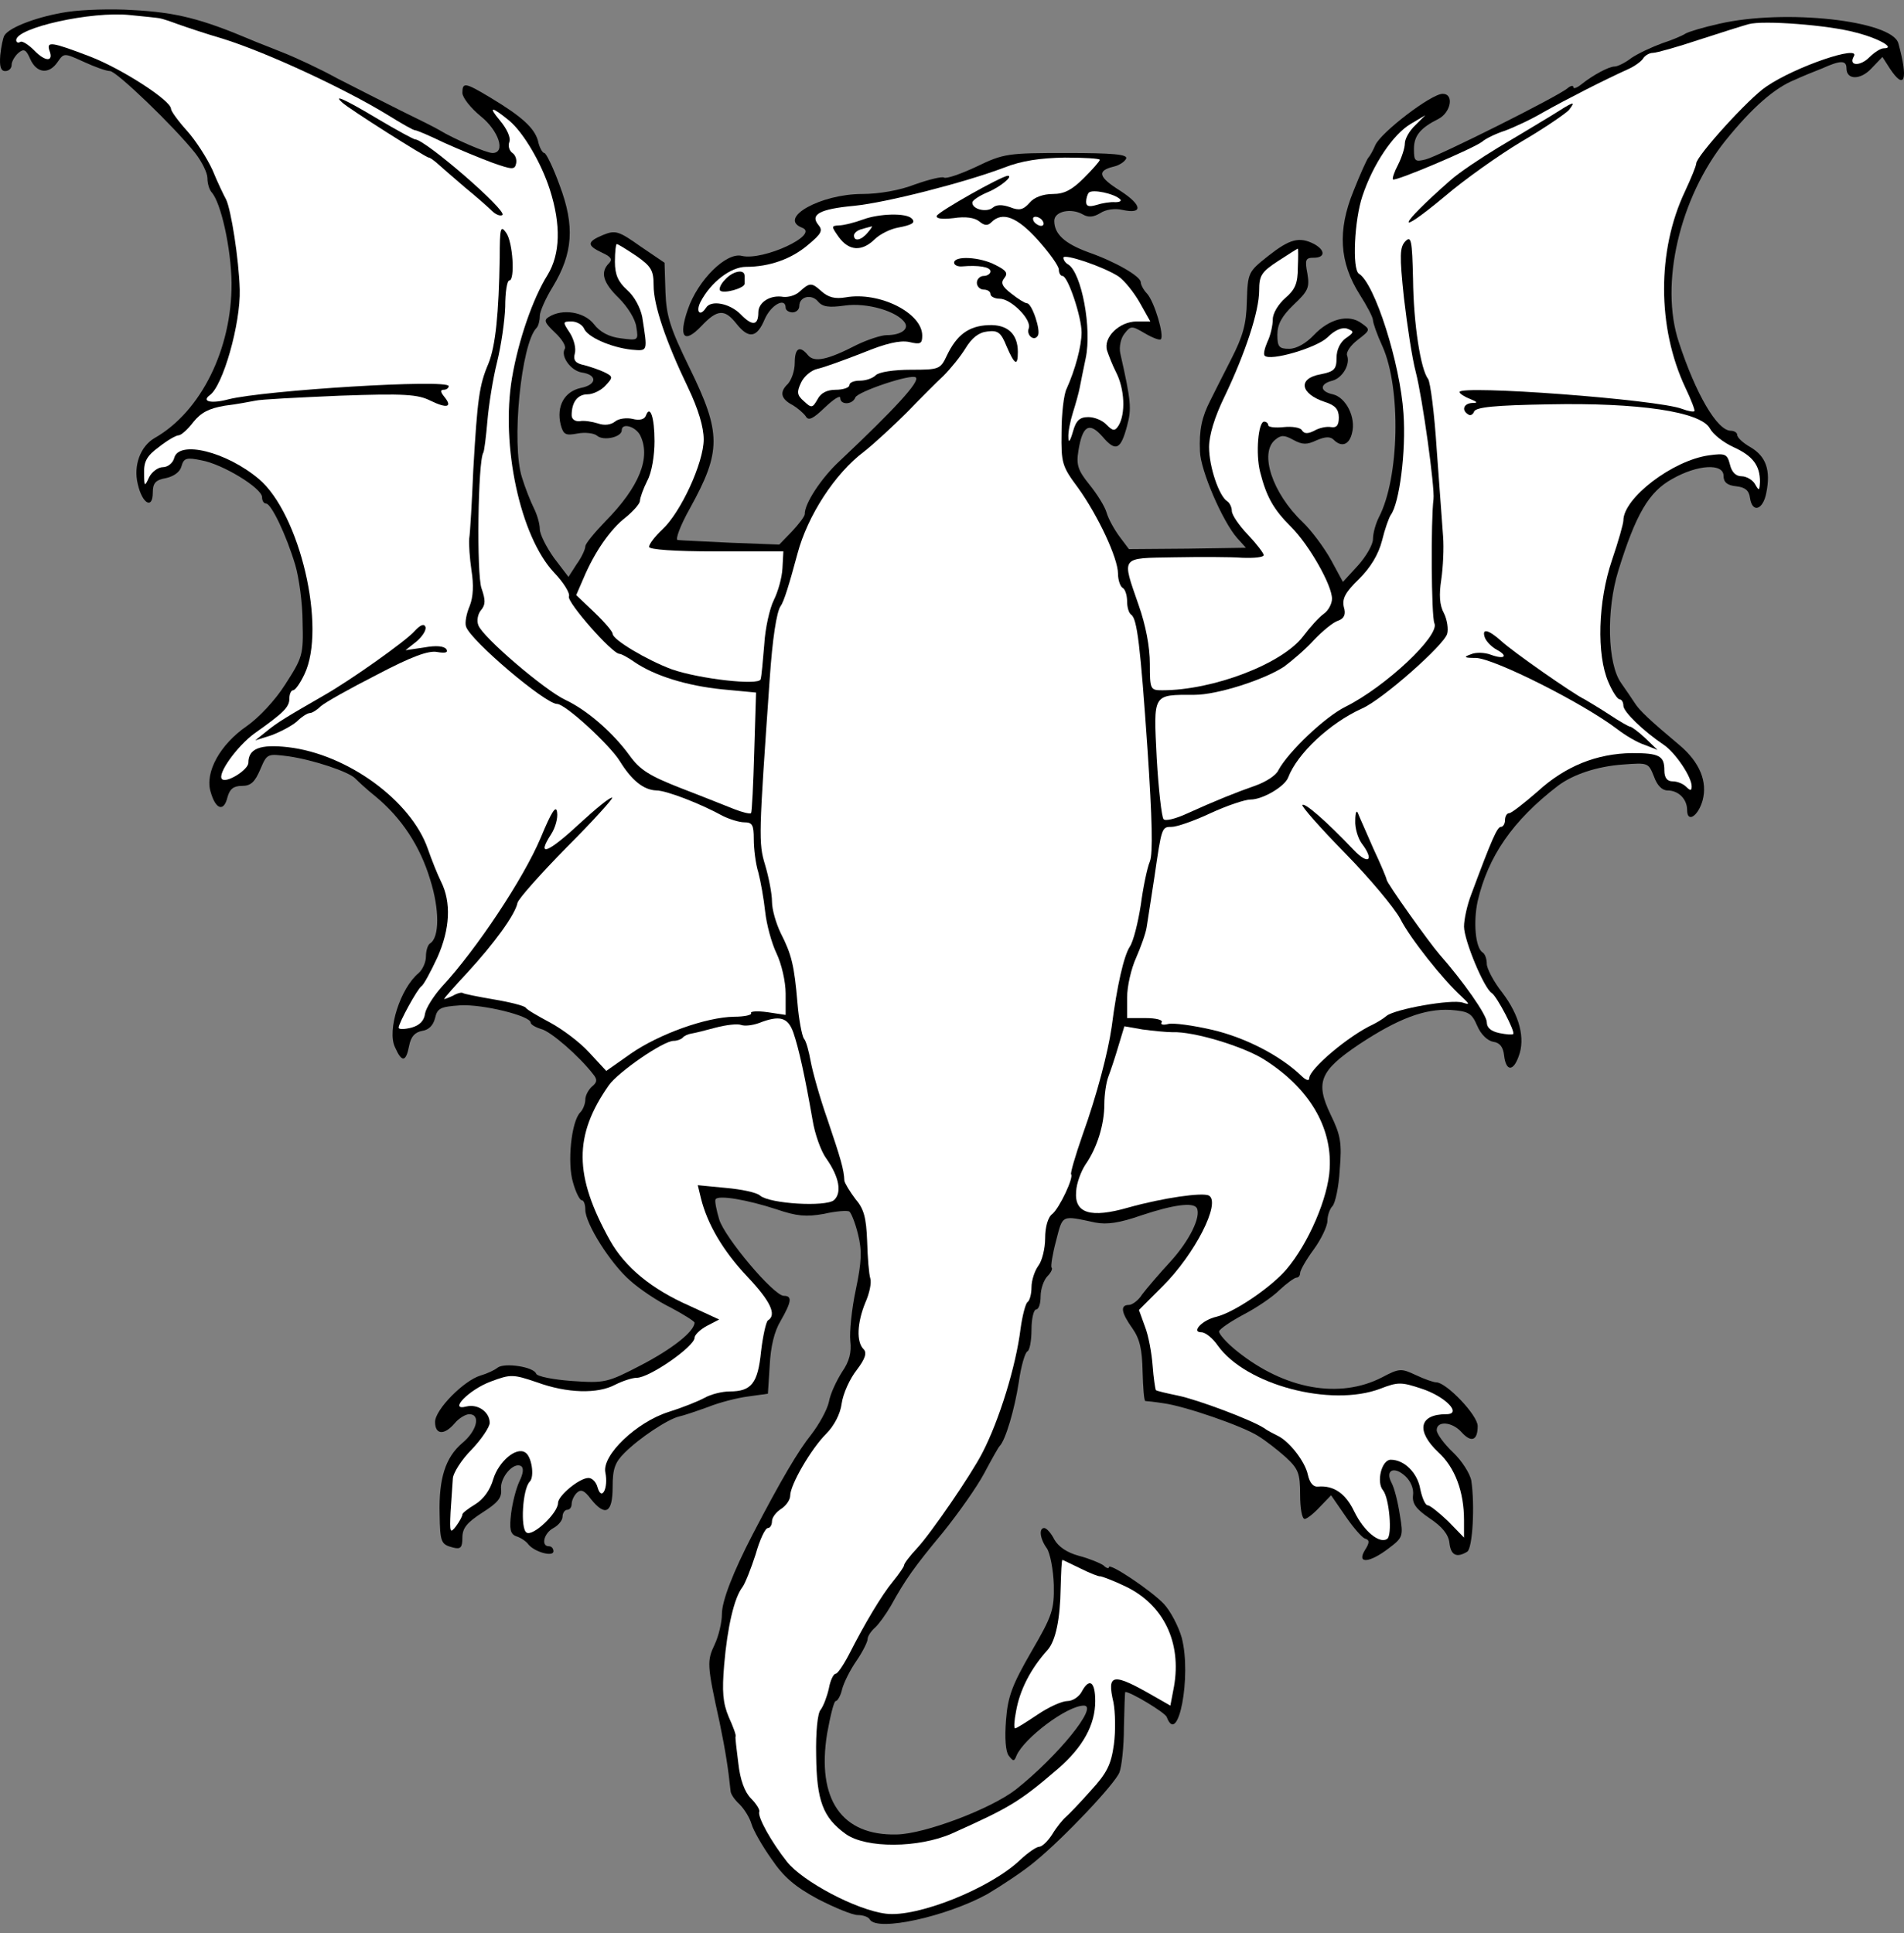 <?xml version="1.0" encoding="UTF-8" standalone="no"?>
<!DOCTYPE svg PUBLIC "-//W3C//DTD SVG 1.1//EN" "http://www.w3.org/Graphics/SVG/1.1/DTD/svg11.dtd">
<svg xmlns="http://www.w3.org/2000/svg" xmlns:dc="http://purl.org/dc/elements/1.1/" xmlns:xl="http://www.w3.org/1999/xlink" version="1.1" viewBox="36 63 292.5 297" width="292.5" height="297">
  <rect x="36" y="63" width="292.5" height="297" fill="#808080" stroke="none"/>
  <defs>
    <clipPath id="artboard_clip_path">
      <path d="M 36 63 L 328.5 63 L 328.5 360 L 36 360 Z"/>
    </clipPath>
  </defs>
  <g id="Dragon_Displayed_(3)" fill="none" stroke-opacity="1" stroke-dasharray="none" stroke="none" fill-opacity="1">
    <title>Dragon Displayed (3)</title>
    <g id="Dragon_Displayed_(3)_Layer_2" clip-path="url(#artboard_clip_path)">
      <title>Layer 2</title>
      <g id="Group_3">
        <g id="Graphic_22">
          <path d="M 46.393 64.824 C 42.126 65.453 37.44 67.132 36.67 68.461 C 36.461 68.811 36.181 70.14 36.041 71.469 C 35.901 73.217 36.111 73.917 36.81 73.917 C 37.37 73.917 37.789 73.497 37.789 72.937 C 37.789 72.448 38.279 71.608 38.839 71.119 C 39.678 70.419 40.028 70.629 40.657 72.098 C 41.636 74.266 43.525 74.476 44.854 72.518 C 45.833 71.119 45.833 71.119 48.911 72.518 C 50.589 73.287 52.338 73.917 52.897 73.917 C 53.877 73.917 62.689 82.38 65.977 86.506 C 67.026 87.835 67.865 89.584 67.865 90.353 C 67.865 91.193 68.145 92.102 68.495 92.522 C 69.964 94.13 71.502 101.195 71.572 106.44 C 71.642 116.582 66.886 126.234 59.752 130.291 C 57.584 131.55 56.464 134.488 57.164 137.355 C 57.863 140.433 59.472 141.272 59.472 138.684 C 59.472 137.215 59.892 136.726 61.5 136.446 C 62.759 136.166 63.669 135.467 63.878 134.628 C 64.228 133.369 64.648 133.229 66.956 133.718 C 70.173 134.278 76.258 137.985 76.258 139.384 C 76.258 139.943 76.538 140.363 76.888 140.363 C 77.657 140.363 79.965 145.119 81.364 149.805 C 81.924 151.694 82.483 155.681 82.483 158.548 C 82.623 163.584 82.483 164.004 79.826 168.131 C 78.287 170.579 75.699 173.306 73.88 174.565 C 69.824 177.363 67.446 181.63 68.355 184.637 C 69.124 187.365 70.383 187.785 70.943 185.477 C 71.292 184.218 71.852 183.728 73.181 183.728 C 74.51 183.728 75.139 183.168 75.979 181.21 C 77.028 178.762 77.028 178.762 80.315 179.182 C 84.162 179.741 89.618 181.56 90.597 182.609 C 91.017 183.029 92.345 184.287 93.674 185.337 C 97.661 188.624 100.529 192.96 102.068 198.066 C 103.536 202.683 103.536 207.019 102.068 207.928 C 101.718 208.138 101.438 209.048 101.438 209.887 C 101.438 210.796 100.949 211.915 100.319 212.475 C 97.521 214.783 95.423 221.288 96.682 223.876 C 97.731 226.254 98.361 226.184 98.85 223.666 C 99.13 222.197 99.759 221.567 100.879 221.358 C 101.858 221.218 102.557 220.518 102.837 219.399 C 103.187 217.86 103.676 217.651 106.684 217.441 C 110.111 217.231 117.525 219.049 117.525 220.099 C 117.525 220.378 118.225 220.798 119.134 221.078 C 120.603 221.428 125.009 225.274 127.107 228.002 C 127.807 228.842 127.737 229.261 126.968 229.891 C 126.408 230.38 125.918 231.29 125.918 231.919 C 125.918 232.549 125.569 233.458 125.149 233.877 C 123.75 235.276 123.121 241.711 124.03 244.649 C 124.45 246.188 125.079 247.377 125.359 247.377 C 125.709 247.377 125.918 248.076 125.918 248.845 C 125.918 250.944 129.765 257.099 132.843 259.757 C 134.242 261.016 137.039 262.904 139.068 263.883 C 141.026 264.932 142.705 265.982 142.705 266.191 C 142.635 267.59 139.208 270.248 134.521 272.696 C 129.276 275.424 128.926 275.494 123.82 275.144 C 120.952 274.934 118.504 274.445 118.364 274.025 C 118.015 272.976 113.468 272.276 112.419 273.116 C 112 273.466 110.811 274.025 109.831 274.305 C 107.243 275.074 102.837 279.551 102.837 281.439 C 102.837 283.397 104.236 283.537 105.845 281.649 C 106.474 280.88 107.523 280.25 108.083 280.25 C 109.901 280.25 109.272 282.838 106.964 284.726 C 104.446 286.895 103.397 290.112 103.536 295.568 C 103.606 299.974 103.746 300.254 105.635 300.743 C 106.754 301.023 107.034 300.743 107.034 299.205 C 107.034 297.736 107.733 296.897 110.111 295.358 C 112.419 293.889 113.119 293.12 112.979 291.791 C 112.769 290.042 114.867 287.524 116.056 288.224 C 116.476 288.503 116.406 289.343 115.777 290.602 C 115.287 291.651 114.727 293.819 114.518 295.498 C 114.238 297.876 114.378 298.645 115.287 298.995 C 115.986 299.205 116.826 299.764 117.175 300.254 C 118.155 301.443 121.022 302.212 121.022 301.303 C 121.022 300.883 120.743 300.534 120.323 300.534 C 119.064 300.534 119.554 298.505 121.022 297.736 C 121.792 297.316 122.421 296.547 122.421 295.987 C 122.421 295.428 122.771 294.938 123.121 294.938 C 123.54 294.938 123.82 294.519 123.82 294.029 C 123.82 293.539 124.17 292.77 124.589 292.35 C 125.219 291.721 125.778 291.931 126.758 293.26 C 128.996 296.057 130.115 295.428 130.115 291.441 C 130.115 288.643 130.465 287.664 131.934 286.195 C 134.242 283.887 138.578 281.019 140.327 280.6 C 141.026 280.46 143.055 279.76 144.803 279.131 C 146.552 278.432 149.28 277.732 150.958 277.522 L 153.966 277.103 L 154.246 272.766 C 154.385 269.898 154.945 267.52 155.924 265.912 C 157.603 262.974 157.743 262.065 156.414 262.065 C 154.875 262.065 147.321 253.112 146.482 250.314 C 146.062 248.915 145.782 247.516 145.922 247.237 C 146.342 246.537 150.818 247.307 155.295 248.775 C 158.372 249.825 159.841 249.964 162.569 249.475 C 164.387 249.055 166.206 248.915 166.486 249.125 C 166.765 249.335 167.395 250.874 167.815 252.622 C 168.444 255.14 168.374 256.819 167.465 261.155 C 166.835 264.093 166.486 267.66 166.626 268.989 C 166.835 270.738 166.486 272.137 165.367 273.745 C 164.527 275.074 163.548 277.103 163.338 278.362 C 163.058 279.621 161.799 281.859 160.61 283.397 C 158.652 285.846 156.064 290.182 151.588 298.785 C 148.65 304.451 146.901 308.927 146.901 310.955 C 146.901 312.214 146.412 314.313 145.782 315.642 C 144.593 318.159 144.593 318.719 146.552 327.602 C 147.461 332.008 147.881 334.736 148.23 338.093 C 148.23 338.583 148.86 339.492 149.629 340.192 C 150.329 340.891 151.168 342.22 151.448 343.199 C 151.728 344.178 153.126 346.627 154.525 348.585 C 156.414 351.383 158.162 352.851 161.66 354.74 C 164.247 356.069 166.975 357.188 167.745 357.188 C 168.584 357.188 169.423 357.468 169.633 357.887 C 170.822 359.776 181.454 357.398 187.679 353.971 C 189.917 352.642 193.204 350.473 194.953 349.005 C 199.499 345.298 207.263 337.044 207.962 335.296 C 208.312 334.456 208.662 331.309 208.662 328.301 C 208.732 325.364 208.802 322.916 208.871 322.916 C 209.711 322.916 214.957 326.063 215.236 326.763 C 216.985 331.449 219.083 320.468 217.544 314.592 C 217.055 312.844 215.796 310.466 214.817 309.416 C 212.928 307.388 206.353 302.982 206.353 303.751 C 206.353 304.031 205.934 303.891 205.514 303.471 C 205.025 303.122 203.346 302.422 201.737 302.002 C 199.919 301.513 198.59 300.604 197.96 299.485 C 197.471 298.505 196.771 297.736 196.421 297.736 C 195.582 297.736 195.722 299.345 196.841 300.883 C 197.331 301.653 197.82 304.171 197.89 306.479 C 197.96 310.256 197.68 311.165 194.463 316.691 C 191.525 321.797 190.826 323.545 190.546 327.252 C 190.336 329.98 190.476 332.078 190.966 332.708 C 191.665 333.617 191.805 333.617 192.155 332.708 C 193.274 330.05 199.919 325.014 202.507 325.014 C 204.815 325.014 198.52 332.778 192.085 337.884 C 188.238 340.891 178.026 344.738 173.76 344.808 C 165.297 345.018 161.45 339.422 163.058 329.35 C 163.548 326.623 164.108 324.315 164.387 324.315 C 164.667 324.315 165.157 323.475 165.367 322.496 C 165.646 321.447 166.626 319.488 167.605 318.089 C 168.514 316.761 169.283 315.222 169.283 314.802 C 169.283 314.382 169.773 313.613 170.402 313.054 C 170.962 312.564 172.081 311.025 172.851 309.696 C 175.089 305.64 176.418 303.751 180.894 298.365 C 183.202 295.498 186.07 291.441 187.189 289.343 C 188.308 287.244 189.357 285.356 189.567 285.146 C 190.476 284.237 191.875 279.481 192.505 275.354 C 192.854 272.836 193.484 270.738 193.834 270.598 C 194.183 270.458 194.463 268.919 194.463 267.241 C 194.463 265.562 194.813 264.163 195.162 264.163 C 195.582 264.163 195.862 263.254 195.862 262.135 C 195.862 261.016 196.352 259.617 196.911 259.057 C 197.471 258.498 197.75 257.868 197.541 257.728 C 197.401 257.518 197.68 255.7 198.24 253.602 C 199.289 249.545 199.009 249.685 204.255 250.804 C 206.074 251.154 207.962 250.874 211.389 249.685 C 216.216 248.076 219.293 247.656 219.853 248.566 C 220.552 249.895 218.733 253.602 215.796 256.819 C 214.047 258.707 212.089 261.016 211.459 261.855 C 210.9 262.764 209.921 263.464 209.431 263.464 C 208.032 263.464 208.242 264.653 209.991 267.101 C 211.11 268.709 211.459 270.318 211.529 273.675 C 211.599 276.123 211.739 278.152 211.949 278.222 C 212.159 278.222 213.418 278.362 214.747 278.571 C 217.964 278.991 226.917 282.069 229.295 283.607 C 230.344 284.237 232.233 285.706 233.492 286.825 C 235.45 288.643 235.73 289.273 235.73 292.63 C 235.73 294.658 236.01 296.337 236.429 296.337 C 236.779 296.337 237.828 295.498 238.737 294.519 L 240.486 292.7 L 242.654 295.847 C 243.843 297.596 245.172 299.135 245.662 299.345 C 246.431 299.554 246.431 299.974 245.662 301.163 C 244.403 303.262 246.361 303.122 249.299 300.883 C 251.537 299.205 251.607 298.995 251.047 295.708 C 250.768 293.819 250.208 291.581 249.788 290.812 C 248.739 288.853 250.138 288.154 251.887 289.762 C 252.726 290.532 253.216 291.721 253.076 292.7 C 252.936 293.959 253.495 294.798 255.664 296.267 C 257.552 297.526 258.531 298.715 258.671 300.044 C 258.881 301.933 259.79 302.352 261.399 301.373 C 262.238 300.813 262.588 294.239 262.029 290.462 C 261.819 289.343 260.56 287.384 259.231 286.125 C 257.832 284.796 256.713 283.258 256.713 282.698 C 256.713 281.229 259.091 281.369 260.56 283.048 C 262.029 284.656 263.008 284.307 263.008 282.069 C 263.008 280.39 258.182 275.354 256.643 275.354 C 256.223 275.354 254.824 274.864 253.495 274.235 C 251.257 273.186 250.977 273.186 248.32 274.585 C 241.815 277.942 233.422 276.473 226.078 270.598 C 224.399 269.269 223.21 267.87 223.28 267.52 C 223.42 267.101 225.098 265.982 227.057 264.932 C 228.945 263.953 231.463 262.275 232.582 261.155 C 233.701 260.106 234.89 259.267 235.17 259.267 C 235.52 259.267 235.73 258.917 235.73 258.568 C 235.73 258.148 236.639 256.539 237.828 254.93 C 238.947 253.392 239.926 251.363 239.926 250.524 C 239.926 249.755 240.276 248.706 240.696 248.286 C 241.115 247.866 241.675 245.348 241.815 242.69 C 242.165 238.564 241.955 237.375 240.416 234.227 C 238.038 229.261 238.737 227.513 244.752 223.456 C 250.768 219.469 254.894 217.93 258.811 218.14 C 261.609 218.35 262.099 218.63 262.938 220.588 C 263.497 221.917 264.546 222.896 265.386 223.036 C 266.435 223.176 266.925 223.876 267.064 225.135 C 267.344 227.583 268.463 227.653 269.303 225.274 C 270.352 222.547 269.443 218.98 266.785 215.482 C 265.456 213.804 264.407 211.775 264.407 211.076 C 264.407 210.306 264.127 209.537 263.777 209.327 C 262.658 208.628 262.308 204.641 263.008 201.424 C 264.616 194.569 268.323 189.114 275.318 183.728 C 277.626 181.979 281.333 180.72 285.39 180.441 C 289.167 180.161 289.237 180.161 290.076 182.259 C 290.565 183.658 291.335 184.427 292.174 184.427 C 293.853 184.427 295.182 185.756 295.182 187.435 C 295.182 189.463 296.86 188.414 297.56 185.966 C 298.329 183.098 297.14 180.161 294.133 177.573 C 289.376 173.586 287.838 172.117 287.138 170.998 C 286.789 170.439 285.809 169.04 285.04 167.921 C 282.942 164.983 282.732 156.73 284.62 150.645 C 287.278 142.042 289.307 138.544 292.874 136.586 C 296.791 134.348 300.777 134.138 300.777 136.096 C 300.777 137.076 301.337 137.565 302.736 137.705 C 304.065 137.845 304.694 138.335 304.834 139.454 C 305.184 141.902 306.862 141.342 307.352 138.684 C 308.051 135.187 307.282 133.089 304.904 131.69 C 303.785 131.06 302.876 130.221 302.876 129.801 C 302.876 129.452 302.386 129.172 301.896 129.172 C 299.798 129.172 296.511 123.507 293.923 115.603 C 290.915 106.65 294.063 93.361 301.057 84.618 C 305.184 79.512 308.611 76.504 311.758 75.245 C 312.808 74.756 314.696 73.987 315.955 73.497 C 318.753 72.238 319.662 72.238 319.662 73.497 C 319.662 75.315 321.83 75.315 323.509 73.497 L 325.188 71.748 L 326.307 73.497 C 328.615 76.994 329.174 75.245 327.636 69.65 C 326.656 66.153 310.22 64.334 300.148 66.642 C 297.63 67.202 295.322 67.901 294.902 68.181 C 294.482 68.461 292.874 69.16 291.335 69.65 C 289.796 70.21 287.698 71.189 286.649 71.888 C 285.669 72.658 284.48 73.217 284.061 73.217 C 283.151 73.217 280.703 74.546 278.955 75.945 C 278.255 76.504 277.696 76.714 277.696 76.365 C 277.696 76.085 277.276 76.155 276.787 76.574 C 275.318 77.833 256.993 86.996 255.034 87.486 C 253.356 87.905 253.216 87.765 253.216 85.877 C 253.216 83.849 254.195 82.659 256.993 81.261 C 258.881 80.281 259.441 77.414 257.622 77.414 C 255.874 77.414 248.11 83.359 247.27 85.317 C 246.921 86.157 246.431 86.996 246.221 87.206 C 246.011 87.416 244.962 89.724 243.913 92.382 C 241.465 98.397 241.745 103.293 244.892 108.259 C 246.011 110.007 246.921 111.756 246.921 112.176 C 246.921 112.595 247.55 114.414 248.39 116.232 C 251.257 122.667 250.977 136.446 247.83 142.461 C 247.34 143.44 246.921 144.909 246.921 145.819 C 246.921 146.658 245.872 148.476 244.613 149.875 L 242.304 152.393 L 240.486 149.036 C 239.437 147.147 237.478 144.49 236.079 143.161 C 231.463 138.754 229.435 132.599 231.883 130.571 C 232.792 129.801 233.282 129.801 234.681 130.571 C 236.079 131.34 236.779 131.34 238.248 130.641 C 239.577 130.081 240.346 130.011 240.906 130.571 C 242.095 131.76 243.284 131.34 243.703 129.522 C 244.333 127.144 242.794 124.066 240.766 123.576 C 238.737 123.157 238.667 121.968 240.696 121.478 C 242.235 121.059 243.494 118.96 242.934 117.561 C 242.794 117.072 243.494 116.023 244.613 115.183 C 246.501 113.714 246.571 113.644 245.172 112.665 C 243.214 111.196 240.206 111.966 237.828 114.484 C 236.639 115.743 235.17 116.582 234.051 116.582 C 232.512 116.582 232.233 116.302 232.233 114.414 C 232.233 112.805 232.932 111.546 234.751 109.798 C 236.989 107.699 237.199 107.14 236.849 105.041 C 236.429 102.873 236.569 102.593 237.828 102.593 C 239.577 102.593 239.647 101.474 237.898 100.495 C 235.59 99.306 234.121 99.726 230.834 102.314 C 227.756 104.762 227.686 104.832 227.546 109.308 C 227.476 112.805 226.917 114.694 225.168 118.121 C 223.909 120.569 222.51 123.367 221.951 124.486 C 220.622 127.074 220.202 129.032 220.342 132.319 C 220.412 135.257 223.839 143.161 226.078 145.679 L 227.406 147.147 L 218.384 147.287 L 209.431 147.357 L 207.962 145.399 C 207.193 144.35 206.284 142.741 206.004 141.762 C 205.724 140.783 204.535 138.894 203.346 137.425 C 201.597 135.257 201.318 134.418 201.667 132.249 C 202.297 128.333 203.346 127.773 205.374 130.081 C 207.403 132.459 208.172 132.11 209.151 128.403 C 209.851 125.815 209.781 124.696 208.102 117.282 C 207.892 116.302 208.172 114.973 208.732 114.274 C 209.711 113.015 209.851 113.015 211.879 114.204 C 213.068 114.903 214.187 115.323 214.327 115.113 C 214.887 114.554 213.348 109.378 212.229 108.119 C 211.669 107.559 211.25 106.72 211.25 106.37 C 211.25 105.461 207.403 103.223 203.206 101.754 C 199.569 100.425 197.96 98.956 197.96 96.928 C 197.96 95.459 200.548 94.9 202.367 95.949 C 203.206 96.438 203.975 96.368 205.025 95.739 C 205.864 95.179 207.263 94.97 208.452 95.249 C 211.669 95.949 211.459 94.48 208.102 92.312 C 204.745 90.213 204.465 89.234 207.053 88.605 C 207.962 88.395 208.802 87.835 209.011 87.346 C 209.221 86.716 206.983 86.506 199.849 86.506 C 190.826 86.506 190.196 86.576 186 88.605 C 183.622 89.724 181.384 90.493 181.034 90.283 C 180.754 90.074 178.726 90.563 176.558 91.332 C 174.249 92.242 171.032 92.801 168.444 92.801 C 162.079 92.801 155.435 96.508 159.212 97.977 C 162.009 99.026 153.266 103.083 149.979 102.314 C 147.601 101.684 143.194 106.021 141.656 110.567 C 140.187 114.834 141.096 115.883 143.754 113.085 C 146.202 110.497 147.321 110.427 149.14 112.735 C 151.028 115.113 152.287 114.903 153.476 112.036 C 154.455 109.798 156.694 108.609 156.694 110.287 C 156.694 110.637 157.183 110.987 157.743 110.987 C 158.302 110.987 158.792 110.567 158.792 110.007 C 158.792 108.539 160.68 108.119 161.66 109.308 C 162.359 110.147 163.338 110.287 165.786 109.937 C 169.213 109.448 173.9 110.847 175.019 112.595 C 175.648 113.575 174.389 114.484 172.221 114.484 C 171.382 114.484 169.283 115.183 167.675 115.953 C 163.198 118.261 161.1 118.75 160.121 117.561 C 158.862 116.023 158.092 116.442 158.092 118.75 C 158.092 119.939 157.603 121.338 157.043 121.968 C 155.714 123.227 155.924 124.276 157.813 125.255 C 158.512 125.675 159.421 126.444 159.771 126.934 C 160.191 127.703 160.89 127.353 162.709 125.605 C 164.038 124.346 165.087 123.646 165.087 124.136 C 165.087 125.255 166.975 125.185 167.395 124.066 C 167.745 123.157 176.068 120.359 176.697 120.989 C 177.327 121.618 173.55 125.745 164.947 133.858 C 162.149 136.446 159.561 140.433 159.631 141.972 C 159.631 142.321 158.722 143.51 157.673 144.63 L 155.714 146.658 L 148.3 146.378 C 144.244 146.168 140.607 146.028 140.117 145.958 C 139.697 145.958 140.467 143.79 142.005 141.062 C 146.832 132.319 146.832 129.522 141.935 119.52 C 138.928 113.365 138.368 111.546 138.228 107.839 L 138.089 103.363 L 134.382 100.845 C 131.024 98.467 130.535 98.327 128.646 99.096 C 126.128 100.145 126.128 100.705 128.506 101.824 C 129.905 102.454 130.115 102.873 129.555 103.433 C 128.157 104.832 128.646 106.44 131.094 108.818 C 132.423 110.147 133.612 112.036 133.752 113.225 C 134.102 115.323 134.032 115.323 131.374 114.973 C 129.555 114.764 128.157 113.994 127.247 112.805 C 125.778 110.917 122.421 110.357 120.323 111.686 C 119.484 112.176 119.693 112.595 121.232 114.064 C 122.351 115.113 122.981 116.162 122.771 116.582 C 122.071 117.701 123.68 119.939 125.359 120.219 C 127.807 120.569 127.737 122.108 125.219 122.597 C 122.701 123.157 121.442 125.395 122.141 128.263 C 122.561 129.801 122.911 129.941 124.729 129.592 C 125.848 129.382 127.247 129.522 127.737 129.941 C 128.716 130.781 131.514 130.151 131.514 129.102 C 131.514 127.913 133.542 128.473 134.312 129.801 C 136.06 133.229 134.242 137.775 128.996 143.091 C 127.317 144.839 125.918 146.518 125.918 146.938 C 125.918 147.357 125.359 148.616 124.589 149.665 L 123.33 151.624 L 121.092 148.686 C 119.903 147.008 118.924 145.049 118.924 144.28 C 118.924 143.44 118.504 142.042 118.015 141.062 C 117.525 140.083 116.686 137.985 116.196 136.376 C 114.518 131.27 116.056 115.743 118.434 113.365 C 118.714 113.085 118.924 112.246 118.924 111.546 C 118.924 110.847 119.833 108.818 120.952 107 C 124.03 101.894 124.31 97.697 122.002 91.542 C 121.022 88.815 119.903 86.506 119.623 86.506 C 119.344 86.506 118.854 85.667 118.644 84.618 C 118.085 82.659 116.196 80.911 111.3 77.973 C 107.453 75.665 107.034 75.595 107.034 77.274 C 107.034 77.973 108.293 79.582 109.831 80.841 C 112.629 83.079 113.748 86.506 111.65 86.506 C 110.741 86.506 105.705 84.338 103.536 83.009 C 102.977 82.659 100.319 81.331 97.591 80.002 C 94.933 78.673 90.527 76.435 87.799 75.036 C 85.141 73.567 81.364 71.818 79.406 71.049 C 77.517 70.279 75.279 69.44 74.51 69.09 C 66.886 65.873 63.039 64.894 56.325 64.544 C 53.247 64.334 48.771 64.474 46.393 64.824 Z" fill="black"/>
        </g>
        <g id="Graphic_21">
          <path d="M 60.521 65.803 C 60.941 65.873 62.2 66.293 63.319 66.712 C 64.508 67.132 67.585 68.181 70.243 68.951 C 77.168 71.119 89.128 76.714 95.633 80.701 C 97.661 81.96 99.48 83.009 99.759 83.009 C 100.039 83.009 101.998 83.849 104.166 84.898 C 106.334 85.877 109.691 87.276 111.58 87.975 C 114.727 89.094 115.077 89.094 115.287 88.115 C 115.427 87.486 115.147 86.786 114.727 86.506 C 114.238 86.157 114.028 85.457 114.238 84.828 C 114.518 84.198 113.888 82.799 112.769 81.47 C 110.95 79.302 111.51 79.302 114.238 81.54 C 116.406 83.359 119.134 87.975 120.463 92.102 C 122.211 97.557 122.071 102.034 120.113 105.251 C 117.875 108.818 115.637 115.253 114.657 121.059 C 112.909 131.41 115.916 145.399 121.092 150.924 C 122.561 152.463 123.61 154.142 123.4 154.631 C 123.051 155.471 130.045 163.444 131.164 163.444 C 131.444 163.444 132.493 164.004 133.472 164.703 C 136.55 166.802 141.446 168.34 146.971 168.9 L 152.147 169.39 L 151.867 178.482 C 151.728 183.518 151.518 187.715 151.378 187.925 C 151.168 188.064 150.049 187.785 148.79 187.295 C 147.531 186.805 143.894 185.337 140.607 184.078 C 135.78 182.189 134.312 181.28 132.703 179.042 C 130.115 175.475 126.128 172.047 122.841 170.509 C 119.693 169.04 110.111 160.856 109.482 159.038 C 109.202 158.338 109.412 157.289 109.901 156.73 C 110.601 155.89 110.601 155.191 109.971 153.372 C 109.202 151.204 109.412 133.858 110.251 132.529 C 110.391 132.319 110.671 130.081 110.881 127.633 C 111.09 125.185 111.72 121.198 112.349 118.68 C 112.979 116.162 113.538 112.316 113.608 110.147 C 113.608 107.909 113.888 106.091 114.238 106.091 C 115.147 106.091 114.797 100.145 113.748 98.747 C 112.909 97.557 112.769 97.977 112.769 102.593 C 112.629 111.127 112.139 116.162 111.02 118.89 C 109.622 122.178 109.342 124.276 108.712 135.117 C 108.502 140.083 108.223 144.909 108.083 145.749 C 108.013 146.588 108.153 148.756 108.432 150.645 C 108.782 152.813 108.712 154.701 108.153 156.1 C 107.663 157.219 107.383 158.688 107.593 159.248 C 108.223 161.346 119.763 171.138 121.582 171.138 C 122.841 171.138 129.695 177.433 131.234 179.951 C 133.053 182.889 134.871 184.357 136.83 184.427 C 138.368 184.427 143.614 186.456 147.041 188.344 C 148.021 188.834 149.559 189.323 150.329 189.323 C 151.588 189.323 151.798 189.743 151.798 191.911 C 151.798 193.38 152.077 195.688 152.497 197.017 C 152.847 198.346 153.336 201.074 153.546 203.032 C 153.756 204.991 154.525 207.858 155.295 209.467 C 156.064 211.076 156.694 213.804 156.694 215.622 L 156.694 218.91 L 153.896 218.49 C 152.357 218.28 151.238 218.35 151.378 218.63 C 151.588 218.91 150.399 219.189 148.79 219.189 C 144.453 219.259 137.249 221.847 132.913 224.855 L 129.136 227.513 L 126.478 224.645 C 125.079 223.106 122.351 221.078 120.533 220.099 C 118.714 219.119 116.966 218.14 116.756 217.79 C 116.546 217.511 114.378 216.951 111.86 216.531 C 109.412 216.112 107.313 215.692 107.104 215.552 C 106.964 215.412 106.264 215.552 105.565 215.972 C 104.795 216.322 104.236 216.531 104.236 216.462 C 104.236 216.322 105.845 214.503 107.803 212.405 C 111.86 207.998 115.147 203.522 115.497 201.703 C 115.637 201.074 119.064 197.227 123.051 193.17 C 127.107 189.114 130.185 185.686 130.045 185.546 C 129.835 185.337 127.527 187.225 124.869 189.673 C 120.113 194.08 118.364 194.709 120.673 191.142 C 121.302 190.163 121.722 188.694 121.582 187.785 C 121.442 186.596 120.743 187.645 119.064 191.702 C 116.406 197.996 109.202 208.838 103.886 214.573 C 102.627 215.972 101.438 217.86 101.298 218.7 C 101.158 219.819 100.459 220.518 99.2 220.868 C 98.081 221.148 97.242 221.148 97.242 220.868 C 97.242 220.169 100.109 214.923 100.739 214.503 C 101.088 214.293 102.138 212.335 103.187 210.097 C 105.145 205.69 105.355 201.633 103.746 198.416 C 103.257 197.437 102.347 195.199 101.718 193.38 C 99.13 185.966 89.338 178.832 80.245 177.783 C 75.979 177.293 74.16 177.993 74.16 180.161 C 74.16 181.28 70.733 183.378 70.103 182.679 C 69.334 181.909 72.412 177.643 75.069 175.684 C 79.616 172.467 80.455 171.628 80.455 170.299 C 80.455 169.599 80.735 169.04 81.015 169.04 C 81.364 169.04 82.134 167.921 82.763 166.592 C 86.19 159.458 82.064 141.902 75.769 136.586 C 70.803 132.389 63.459 130.571 62.759 133.369 C 62.55 134.138 61.78 134.767 61.011 134.767 C 60.311 134.767 59.332 135.467 58.912 136.306 C 58.213 137.845 58.143 137.775 58.143 135.677 C 58.073 133.928 58.563 133.019 60.381 131.69 C 61.71 130.641 63.039 129.871 63.459 129.871 C 63.809 129.871 64.858 128.962 65.697 127.843 C 66.886 126.374 68.075 125.745 70.523 125.325 C 72.342 125.115 74.44 124.696 75.209 124.556 C 75.979 124.346 81.854 124.066 88.219 123.786 C 98.151 123.437 100.179 123.576 102.138 124.556 C 104.725 125.815 105.565 125.535 104.236 123.926 C 103.676 123.227 103.606 122.877 104.166 122.877 C 104.586 122.877 104.935 122.597 104.935 122.317 C 104.935 121.198 76.608 122.947 71.083 124.346 C 68.495 125.045 66.886 124.696 68.215 123.716 C 70.243 122.317 72.971 112.735 72.831 107.489 C 72.691 102.733 71.502 95.249 70.733 93.641 C 70.383 93.011 69.404 90.983 68.635 89.094 C 67.795 87.276 66.047 84.548 64.718 83.079 C 63.389 81.61 62.27 80.072 62.27 79.722 C 62.27 78.463 54.856 73.637 49.82 71.678 C 43.945 69.44 43.105 69.3 43.595 70.769 C 44.294 72.518 42.965 72.518 41.287 70.769 C 40.377 69.86 39.398 69.23 39.118 69.44 C 38.769 69.65 38.489 69.51 38.489 69.16 C 38.489 67.272 50.03 64.684 55.975 65.314 C 58.073 65.523 60.171 65.733 60.521 65.803 Z" fill="#FFFFFF"/>
        </g>
        <g id="Graphic_20">
          <path d="M 320.991 67.971 C 324.628 68.881 327.286 70.419 325.397 70.419 C 324.908 70.419 323.929 71.049 323.159 71.818 C 321.76 73.217 319.942 73.147 320.781 71.678 C 321.97 69.79 311.828 73.217 307.352 76.295 C 304.694 78.043 296.581 86.996 296.581 88.115 C 296.581 88.465 295.811 90.353 294.832 92.452 C 290.565 101.474 290.565 113.295 294.902 122.527 C 295.811 124.416 296.441 126.094 296.301 126.164 C 296.161 126.304 295.322 126.164 294.412 125.815 C 290.565 124.346 260.21 122.108 260.21 123.227 C 260.21 123.437 260.909 123.926 261.819 124.276 C 263.008 124.766 263.078 124.905 262.168 124.905 C 260.839 124.975 260.49 126.025 261.539 126.654 C 261.889 126.934 262.308 126.654 262.448 126.234 C 262.728 125.535 265.736 125.255 273.919 125.115 C 287.698 124.835 297.28 126.234 298.679 128.822 C 299.169 129.732 300.777 130.99 302.316 131.69 C 305.254 133.019 306.373 134.488 306.373 137.006 C 306.303 138.405 306.233 138.474 305.603 137.355 C 305.254 136.726 304.274 136.166 303.575 136.166 C 302.666 136.166 302.036 135.537 301.757 134.348 C 301.337 132.739 301.057 132.599 298.539 132.949 C 292.944 133.718 285.39 139.524 285.39 142.951 C 285.39 143.44 284.62 146.168 283.641 149.036 C 281.473 155.401 281.263 163.584 283.082 167.781 C 283.711 169.25 284.48 170.439 284.83 170.439 C 285.11 170.439 285.39 170.858 285.39 171.418 C 285.39 172.327 288.397 175.265 291.615 177.433 C 293.363 178.622 295.881 182.329 295.881 183.798 C 295.881 184.497 295.671 184.497 295.042 183.868 C 294.552 183.378 293.643 183.029 292.944 183.029 C 292.104 183.029 291.685 182.469 291.685 181.35 C 291.685 179.112 290.915 178.692 286.719 178.692 C 281.263 178.762 276.437 180.72 272.24 184.567 C 270.142 186.386 268.184 187.925 267.834 187.925 C 267.484 187.925 267.204 188.414 267.204 188.974 C 267.204 189.533 266.925 190.023 266.575 190.023 C 266.015 190.023 265.176 191.911 262.029 200.375 C 261.399 201.983 260.909 204.221 260.909 205.34 C 260.909 207.439 263.987 214.853 265.176 215.552 C 265.945 216.042 268.813 221.497 268.463 221.847 C 268.323 221.987 267.414 221.917 266.365 221.707 C 265.036 221.428 264.407 220.868 264.407 220.029 C 264.407 218.91 260.77 213.734 257.132 209.607 C 255.594 207.858 249.019 198.626 249.019 198.136 C 249.019 197.926 248.11 195.758 246.991 193.38 C 245.942 190.932 244.822 188.484 244.613 187.925 C 244.403 187.365 244.193 187.855 244.193 189.044 C 244.123 190.163 244.613 191.771 245.172 192.541 C 247.201 195.199 246.221 195.968 243.913 193.52 C 239.786 189.184 236.429 186.246 236.079 186.666 C 235.87 186.805 238.807 190.163 242.584 194.01 C 246.431 197.926 250.208 202.473 251.117 204.151 C 252.586 207.089 257.692 213.524 260.56 216.112 C 261.819 217.301 261.819 217.371 260.7 217.021 C 259.021 216.462 250.348 218 249.019 219.049 C 248.459 219.539 247.48 220.099 246.921 220.378 C 243.144 222.127 237.129 227.233 237.129 228.632 C 237.129 229.121 236.569 228.911 235.94 228.282 C 232.652 225.135 227.337 222.407 222.301 221.218 C 219.293 220.518 216.216 220.099 215.446 220.308 C 214.677 220.518 214.187 220.378 214.467 220.029 C 214.677 219.679 213.558 219.399 212.019 219.399 L 209.151 219.399 L 209.151 216.252 C 209.151 214.503 209.781 211.775 210.55 210.097 C 211.25 208.488 212.019 206.39 212.159 205.41 C 212.299 204.431 212.858 201.004 213.348 197.717 C 214.467 190.023 214.467 190.023 216.006 190.023 C 216.775 190.023 219.433 189.114 221.951 187.925 C 224.539 186.736 227.267 185.826 228.106 185.826 C 229.994 185.826 233.422 183.798 233.911 182.399 C 235.31 178.762 240.276 174.076 245.242 171.838 C 248.32 170.509 257.832 162.115 258.322 160.367 C 258.531 159.667 258.322 158.199 257.832 157.219 C 257.132 155.96 257.063 154.352 257.412 152.044 C 257.692 150.155 257.832 147.147 257.692 145.399 C 257.552 143.58 257.132 137.565 256.713 132.04 C 256.363 126.514 255.734 121.688 255.384 121.198 C 254.265 119.8 253.146 112.805 253.076 105.881 C 252.936 99.866 252.796 99.166 251.887 100.075 C 251.047 100.985 250.977 102.174 251.677 108.748 C 252.167 112.945 252.936 118.051 253.495 120.149 C 254.545 124.206 256.433 137.915 256.223 139.663 C 255.804 142.951 255.874 157.709 256.363 158.758 C 257.202 160.647 248.879 168.48 242.724 171.558 C 239.577 173.097 233.911 178.482 232.372 181.35 C 232.023 182.119 230.484 183.098 228.945 183.658 C 225.938 184.707 222.79 185.966 218.314 187.994 C 216.635 188.764 215.026 189.184 214.747 188.834 C 214.467 188.554 213.977 184.287 213.698 179.461 C 213.208 169.459 212.998 169.739 219.503 169.739 C 223 169.739 230.204 167.431 233.282 165.403 C 234.401 164.563 236.499 162.815 237.828 161.346 C 239.157 159.947 240.836 158.548 241.605 158.338 C 242.514 157.989 242.794 157.359 242.444 156.24 C 242.165 154.981 242.654 154.002 244.752 151.974 C 246.571 150.155 247.76 148.197 248.32 146.028 C 248.739 144.28 249.369 142.531 249.649 142.112 C 250.977 140.363 252.027 132.319 251.607 126.514 C 251.117 118.89 247.201 106.51 244.752 105.041 C 243.703 104.342 244.053 96.788 245.312 93.081 C 246.921 88.255 249.998 83.639 252.726 82.03 L 254.964 80.701 L 253.425 82.24 C 252.516 83.079 251.817 84.338 251.817 85.038 C 251.817 85.737 251.327 87.206 250.768 88.325 C 250.208 89.374 249.858 90.423 249.998 90.563 C 250.348 90.913 262.378 85.807 263.707 84.758 C 264.267 84.268 265.875 83.499 267.204 83.079 C 268.533 82.59 271.261 81.331 273.15 80.211 C 276.507 78.323 282.382 75.315 286.089 73.637 C 287.068 73.217 288.118 72.448 288.397 72.028 C 288.677 71.538 289.376 71.119 289.936 71.119 C 290.496 71.119 293.713 70.21 297.07 69.09 C 300.498 67.971 303.855 66.922 304.624 66.712 C 306.862 66.083 316.864 66.852 320.991 67.971 Z" fill="#FFFFFF"/>
        </g>
        <g id="Graphic_19">
          <path d="M 204.955 87.556 C 204.955 87.765 203.835 89.024 202.507 90.353 C 200.688 92.172 199.499 92.801 197.75 92.801 C 196.282 92.801 194.883 93.291 194.183 94.13 C 193.204 95.249 192.575 95.389 191.176 94.83 C 189.987 94.41 189.077 94.41 188.518 94.9 C 187.609 95.669 185.37 95.179 185.37 94.13 C 185.37 93.781 186.42 93.081 187.748 92.522 C 189.637 91.752 191.735 90.004 190.826 90.004 C 189.917 90.004 180.125 95.529 179.915 96.159 C 179.775 96.578 180.684 96.718 182.503 96.508 C 184.321 96.229 185.72 96.438 186.42 96.998 C 187.259 97.697 187.748 97.697 188.308 97.138 C 189.987 95.459 192.225 96.299 195.442 99.866 C 197.191 101.824 198.66 103.852 198.66 104.412 C 198.66 104.972 198.939 105.391 199.219 105.391 C 200.059 105.391 202.157 111.686 202.157 114.064 C 202.157 116.162 201.178 119.8 199.849 122.737 C 199.429 123.576 199.079 126.584 199.079 129.382 C 199.009 134.138 199.149 134.628 201.597 137.915 C 204.675 142.181 207.752 148.756 207.752 151.134 C 207.752 152.113 208.102 153.093 208.452 153.303 C 208.871 153.512 209.151 154.492 209.151 155.401 C 209.151 156.31 209.431 157.219 209.781 157.429 C 210.69 158.059 211.18 162.045 212.299 178.272 C 212.998 188.764 213.138 194.08 212.648 195.339 C 212.229 196.318 211.599 199.395 211.25 202.053 C 210.83 204.711 210.13 207.579 209.571 208.418 C 208.662 209.817 207.612 214.293 206.773 220.798 C 206.214 224.645 204.535 231.15 202.297 237.375 C 201.178 240.592 200.408 243.25 200.548 243.39 C 200.968 243.879 198.8 248.496 197.68 249.475 C 196.981 249.964 196.561 251.503 196.561 253.252 C 196.561 254.791 196.072 256.749 195.512 257.448 C 194.953 258.218 194.463 259.687 194.463 260.736 C 194.463 261.785 194.183 262.834 193.834 263.044 C 193.554 263.254 193.064 265.072 192.784 267.101 C 192.085 272.836 189.497 281.229 186.909 286.195 C 185.231 289.483 179.006 298.575 176.837 300.883 C 175.788 302.002 174.879 303.192 174.879 303.471 C 174.879 303.681 174.109 304.8 173.2 305.919 C 171.452 308.018 168.794 312.494 166.416 317.18 C 165.576 318.789 164.667 320.118 164.387 320.118 C 164.038 320.118 163.548 321.167 163.338 322.356 C 163.058 323.615 162.499 325.084 162.079 325.643 C 161.59 326.133 161.31 329.141 161.38 332.638 C 161.45 339.632 162.429 342.22 165.926 344.738 C 169.074 346.976 177.117 346.906 182.223 344.668 C 191.106 340.681 192.575 339.842 198.59 334.666 C 202.367 331.379 204.255 327.952 204.255 324.315 C 204.255 321.307 203.346 320.677 202.157 322.916 C 201.737 323.685 200.758 324.315 199.989 324.315 C 199.149 324.315 197.121 325.224 195.372 326.413 C 193.694 327.532 192.155 328.511 191.945 328.511 C 191.735 328.511 191.805 327.322 192.085 325.923 C 192.645 322.636 194.323 319.349 196.981 316.411 C 198.17 315.012 198.869 311.725 198.939 306.969 C 199.009 304.59 199.079 302.632 199.219 302.632 C 199.289 302.632 200.548 303.262 202.017 303.961 C 203.416 304.66 204.815 305.22 205.025 305.15 C 205.234 305.15 206.983 305.779 208.871 306.689 C 214.747 309.486 217.544 315.292 216.355 322.076 L 215.796 325.014 L 213.348 323.615 C 206.913 319.908 206.004 320.048 207.053 324.524 C 207.333 325.993 207.403 328.861 207.123 330.959 C 206.703 334.037 206.074 335.366 203.556 338.093 C 201.947 339.912 200.198 341.73 199.709 342.15 C 199.289 342.5 198.31 343.689 197.68 344.738 C 196.981 345.857 196.072 346.696 195.652 346.696 C 195.232 346.696 193.904 347.606 192.714 348.725 C 188.098 353.131 176.837 357.608 172.081 356.978 C 167.535 356.419 159.281 352.012 156.903 349.005 C 154.525 345.997 152.357 342.15 152.637 341.311 C 152.777 341.031 152.147 340.052 151.378 339.282 C 150.399 338.303 149.699 336.415 149.419 333.827 C 149.14 331.659 148.93 329.84 149 329.77 C 149.14 329.63 148.65 328.301 147.951 326.763 C 147.041 324.594 146.901 322.846 147.251 318.719 C 147.741 312.984 148.79 308.437 150.049 306.829 C 150.469 306.269 151.378 303.961 152.077 301.793 C 152.707 299.554 153.546 297.736 153.966 297.736 C 154.315 297.736 154.595 297.246 154.595 296.687 C 154.595 296.127 155.225 295.288 155.994 294.798 C 156.763 294.309 157.393 293.399 157.393 292.77 C 157.393 291.091 160.61 285.566 162.919 283.258 C 164.108 282.069 165.087 280.25 165.297 278.641 C 165.506 277.103 166.556 274.794 167.605 273.466 C 168.934 271.717 169.213 270.808 168.654 270.248 C 167.535 269.129 167.675 266.191 168.934 263.114 C 169.563 261.715 169.913 260.036 169.703 259.407 C 169.493 258.777 169.283 256.189 169.213 253.672 C 169.074 250.034 168.724 248.706 167.395 247.167 C 166.556 246.048 165.786 244.789 165.716 244.369 C 165.646 242.62 165.157 241.012 163.128 234.997 C 161.939 231.639 160.82 227.583 160.54 226.044 C 160.261 224.505 159.841 222.896 159.491 222.547 C 159.212 222.127 158.722 219.679 158.512 217.091 C 158.022 211.286 157.603 209.607 155.924 206.32 C 155.225 204.851 154.595 202.753 154.595 201.494 C 154.595 200.305 154.106 197.787 153.546 195.898 C 152.497 192.471 152.567 191.352 154.246 167.291 C 154.665 161.136 155.295 157.01 155.924 156.1 C 156.414 155.471 157.253 152.743 158.512 148.057 C 160.051 142.251 164.247 135.747 168.724 132.389 C 170.402 131.06 173.34 128.333 175.368 126.304 C 177.397 124.206 179.915 121.688 180.964 120.709 C 182.013 119.66 183.552 117.771 184.321 116.512 C 185.3 114.903 186.35 114.064 187.679 113.924 C 189.287 113.714 189.777 114.064 190.616 116.162 C 191.875 119.1 192.365 119.31 192.365 117.072 C 192.365 114.274 190.756 112.805 187.818 112.945 C 184.811 113.085 182.992 114.414 181.454 117.631 C 180.474 119.73 180.265 119.8 175.928 119.8 C 173.34 119.8 171.032 120.149 170.542 120.639 C 170.053 121.128 169.004 121.478 168.094 121.478 C 167.185 121.478 166.486 121.758 166.486 122.178 C 166.486 122.527 165.576 122.877 164.387 122.877 C 163.058 122.877 162.079 123.367 161.59 124.346 C 160.82 125.675 160.68 125.745 159.491 124.626 C 158.442 123.716 158.372 123.227 159.072 121.758 C 159.491 120.849 160.61 119.869 161.59 119.66 C 162.569 119.45 165.646 118.331 168.514 117.212 C 172.081 115.743 174.249 115.253 175.648 115.533 C 177.397 115.953 177.677 115.813 177.677 114.554 C 177.677 111.057 171.102 107.769 165.926 108.679 C 164.247 108.958 163.268 108.679 162.219 107.769 C 160.68 106.37 160.401 106.37 158.792 107.839 C 158.162 108.399 157.113 108.679 156.344 108.609 C 154.315 108.259 152.497 109.448 152.497 110.987 C 152.497 113.015 151.588 113.155 149.769 111.266 C 148.09 109.588 145.223 109.028 144.453 110.287 C 143.544 111.686 142.845 110.917 143.614 109.378 C 145.223 106.3 148.3 103.992 150.608 103.992 C 154.176 103.992 157.603 102.803 160.191 100.565 C 162.219 98.886 162.429 98.397 161.729 97.557 C 160.401 95.949 161.939 95.109 167.185 94.62 C 172.151 94.13 184.181 91.053 190.266 88.745 C 192.924 87.695 195.792 87.276 199.569 87.206 C 202.507 87.206 204.955 87.346 204.955 87.556 Z" fill="#FFFFFF"/>
        </g>
        <g id="Graphic_18">
          <path d="M 208.032 93.571 C 208.382 93.85 208.032 94.06 207.333 94.06 C 206.633 93.99 205.304 94.2 204.465 94.48 C 203.276 94.83 202.856 94.69 202.856 93.99 C 202.856 93.501 203.066 92.801 203.276 92.591 C 203.835 92.032 207.123 92.731 208.032 93.571 Z" fill="#FFFFFF"/>
        </g>
        <g id="Graphic_17">
          <path d="M 196.212 96.998 C 196.421 97.348 196.352 97.697 195.932 97.697 C 195.582 97.697 195.023 97.348 194.813 96.998 C 194.603 96.578 194.673 96.299 195.093 96.299 C 195.442 96.299 196.002 96.578 196.212 96.998 Z" fill="#FFFFFF"/>
        </g>
        <g id="Graphic_16">
          <path d="M 133.752 102.314 C 136.06 103.922 136.41 104.552 136.41 106.86 C 136.41 109.868 138.228 115.323 141.726 122.597 C 143.264 125.815 144.104 128.612 144.104 130.501 C 144.104 134.068 140.607 141.692 137.739 144.35 C 136.62 145.399 135.71 146.588 135.71 147.008 C 135.71 147.427 139.627 147.707 145.992 147.707 L 156.344 147.707 L 156.204 150.295 C 156.134 151.764 155.505 153.932 154.875 155.191 C 154.246 156.45 153.546 159.527 153.406 162.045 C 153.196 164.563 152.987 166.941 152.847 167.361 C 152.567 168.34 143.404 167.291 139.208 165.822 C 135.431 164.424 130.115 161.276 130.115 160.367 C 130.115 160.017 128.856 158.548 127.317 157.079 L 124.52 154.422 L 125.639 151.834 C 127.317 147.847 129.765 144.28 132.143 142.461 C 133.332 141.482 134.312 140.363 134.312 139.943 C 134.312 139.524 134.801 138.125 135.431 136.866 C 136.13 135.607 136.55 132.949 136.55 130.781 C 136.55 127.074 135.85 125.115 135.221 126.864 C 135.011 127.423 134.242 127.633 133.193 127.353 C 132.283 127.144 131.024 127.284 130.465 127.773 C 129.835 128.263 128.856 128.403 127.877 128.053 C 126.968 127.773 125.709 127.563 125.079 127.703 C 124.38 127.773 123.82 127.423 123.82 126.794 C 123.82 124.766 124.729 123.576 126.268 123.576 C 127.107 123.576 128.366 122.947 128.996 122.248 C 130.185 120.989 130.185 120.849 128.926 120.219 C 128.227 119.869 126.828 119.38 125.778 119.1 C 124.38 118.82 124.03 118.331 124.31 117.282 C 124.52 116.512 124.17 115.113 123.54 114.134 C 122.421 112.455 122.421 112.386 123.82 112.386 C 124.589 112.386 125.429 112.875 125.709 113.435 C 126.198 114.764 129.835 116.372 133.053 116.722 C 135.571 116.932 135.501 117.072 134.661 111.686 C 134.382 110.287 133.472 108.539 132.353 107.559 C 130.954 106.3 130.465 105.181 130.465 103.223 C 130.465 101.684 130.605 100.495 130.744 100.495 C 130.954 100.495 132.283 101.334 133.752 102.314 Z" fill="#FFFFFF"/>
        </g>
        <g id="Graphic_15">
          <path d="M 235.38 104.132 C 235.38 106.51 234.96 107.489 233.492 108.748 C 232.372 109.728 231.533 111.127 231.533 112.036 C 231.533 112.945 231.183 114.554 230.694 115.533 C 230.274 116.512 230.064 117.421 230.274 117.631 C 231.113 118.541 238.248 116.442 239.926 114.834 C 241.115 113.644 242.235 113.225 243.004 113.505 C 244.053 113.924 244.053 114.064 242.724 114.973 C 241.885 115.603 241.325 116.722 241.325 117.981 C 241.325 119.73 240.976 120.079 238.877 120.499 C 235.31 121.128 235.73 123.507 239.577 124.766 C 241.115 125.255 241.675 125.885 241.675 127.144 C 241.675 128.333 241.325 128.752 240.486 128.612 C 239.786 128.473 238.597 128.752 237.898 129.172 C 236.919 129.662 236.359 129.662 236.01 129.102 C 235.8 128.682 234.471 128.473 233.212 128.612 C 231.883 128.752 230.834 128.612 230.834 128.333 C 230.834 128.053 230.554 127.773 230.204 127.773 C 229.295 127.773 228.875 132.669 229.575 135.467 C 230.554 139.314 231.603 141.202 234.331 143.93 C 237.129 146.728 240.626 152.883 240.626 154.981 C 240.626 155.751 240.066 156.8 239.367 157.289 C 238.667 157.779 237.269 159.318 236.219 160.717 C 233.002 164.983 222.371 169.04 214.537 169.04 C 212.718 169.04 212.648 168.9 212.648 164.983 C 212.648 162.395 212.019 159.038 210.9 155.89 C 208.312 148.406 208.032 148.756 216.355 148.616 C 220.272 148.546 224.958 148.546 226.847 148.686 C 228.665 148.756 230.134 148.616 230.134 148.267 C 230.134 147.987 229.015 146.518 227.686 145.119 C 226.357 143.72 225.238 142.112 225.238 141.482 C 225.238 140.922 224.889 140.223 224.539 140.013 C 223.28 139.244 221.741 134.698 221.741 131.69 C 221.741 129.871 222.58 127.074 224.119 123.926 C 227.337 117.212 229.435 110.777 229.435 107.629 C 229.435 105.321 229.785 104.762 232.372 103.083 C 233.981 102.034 235.31 101.195 235.38 101.195 C 235.45 101.195 235.45 102.523 235.38 104.132 Z" fill="#FFFFFF"/>
        </g>
        <g id="Graphic_14">
          <path d="M 207.822 105.461 C 208.732 106.091 210.2 107.909 211.11 109.518 L 212.718 112.386 L 210.62 112.386 C 207.962 112.386 205.444 114.834 206.074 116.862 C 206.353 117.701 206.913 119.1 207.403 120.079 C 208.802 122.737 208.941 126.584 207.822 128.403 C 207.263 129.242 206.983 129.242 206.004 128.263 C 205.374 127.563 204.115 127.074 203.206 127.074 C 201.877 127.074 201.318 127.563 200.828 129.312 C 200.408 130.781 200.129 131.13 200.129 130.221 C 200.059 129.452 200.408 127.703 200.828 126.374 C 201.248 125.045 201.737 123.297 201.877 122.527 C 202.017 121.758 202.437 119.73 202.786 118.051 C 203.766 113.435 202.157 104.972 200.129 103.643 C 199.709 103.433 199.359 102.943 199.359 102.593 C 199.359 101.894 205.444 103.922 207.822 105.461 Z" fill="#FFFFFF"/>
        </g>
        <g id="Graphic_13">
          <path d="M 157.883 221.637 C 158.722 224.085 159.631 228.212 160.82 234.997 C 161.17 237.235 162.149 239.893 162.919 240.942 C 164.947 243.809 165.367 246.257 164.108 247.377 C 162.779 248.426 154.315 247.936 152.777 246.677 C 152.287 246.188 149.909 245.698 147.531 245.488 L 143.194 245.068 L 143.684 247.097 C 144.663 251.014 147.041 255.14 150.818 259.127 C 154.385 262.904 155.365 265.002 153.966 265.842 C 153.686 266.051 153.196 268.22 152.917 270.598 C 152.427 275.494 151.448 276.753 148.09 276.753 C 146.971 276.753 145.223 277.173 144.244 277.732 C 143.194 278.292 140.746 279.271 138.718 279.9 C 133.822 281.439 128.436 286.545 128.996 289.203 C 129.486 291.581 128.436 293.679 127.807 291.511 C 127.597 290.672 126.968 290.042 126.408 290.042 C 125.009 290.042 121.722 292.77 121.722 293.889 C 121.722 295.428 117.875 299.065 116.896 298.435 C 115.916 297.876 116.266 291.721 117.385 290.602 C 118.155 289.832 117.665 286.685 116.686 286.125 C 115.287 285.216 112.629 287.524 111.79 290.182 C 111.3 291.931 110.251 293.329 108.992 294.099 C 107.943 294.728 107.034 295.428 107.034 295.638 C 107.034 295.917 106.614 296.687 106.054 297.456 C 105.145 298.645 105.075 298.435 105.215 295.288 C 105.355 293.329 105.495 291.091 105.565 290.182 C 105.565 289.343 106.894 287.244 108.432 285.706 C 109.971 284.097 111.23 282.208 111.23 281.579 C 111.23 279.9 109.412 278.641 107.663 279.061 C 104.795 279.83 108.013 276.473 111.44 275.214 C 114.448 274.095 114.797 274.095 118.504 275.354 C 123.121 277.033 127.807 277.173 130.535 275.704 C 131.654 275.144 133.123 274.655 133.822 274.655 C 135.78 274.655 142.705 269.828 142.705 268.5 C 142.705 268.08 143.544 267.241 144.593 266.681 L 146.482 265.702 L 141.935 263.603 C 136.06 261.016 132.003 257.658 129.695 253.532 C 124.17 243.6 124.1 237.445 129.555 229.681 C 131.024 227.653 137.879 222.896 139.487 222.896 C 139.977 222.896 140.607 222.686 140.886 222.407 C 141.096 222.127 141.726 221.847 142.215 221.777 C 142.705 221.707 144.383 221.288 145.922 220.868 C 147.531 220.448 149.28 220.238 149.839 220.448 C 150.399 220.658 151.588 220.518 152.567 220.169 C 155.784 218.91 157.043 219.259 157.883 221.637 Z" fill="#FFFFFF"/>
        </g>
        <g id="Graphic_12">
          <path d="M 216.146 221.567 C 219.363 221.428 226.987 223.736 230.204 225.764 C 237.059 230.101 240.626 236.046 240.276 242.481 C 240.066 246.957 236.989 254.091 233.562 258.078 C 231.183 260.806 225.658 264.583 222.86 265.282 C 220.692 265.772 218.943 267.66 220.552 267.66 C 221.181 267.66 222.301 268.569 223.07 269.689 C 227.406 275.774 240.486 279.201 248.04 276.333 C 250.768 275.284 251.257 275.284 254.405 276.333 C 258.042 277.522 260.7 280.25 258.182 280.25 C 253.985 280.25 253.495 282.838 256.993 286.125 C 259.511 288.433 260.909 292.14 260.909 296.547 L 260.909 299.205 L 258.461 296.687 C 257.063 295.358 255.664 294.239 255.314 294.239 C 254.964 294.239 254.475 293.12 254.195 291.791 C 253.775 289.273 251.747 287.244 249.649 287.244 C 248.25 287.244 247.41 290.672 248.459 291.931 C 249.439 293.12 249.928 298.925 249.089 299.415 C 247.9 300.184 245.522 298.226 244.053 295.218 C 242.724 292.42 240.906 291.161 238.458 291.371 C 237.758 291.441 237.199 290.812 236.919 289.553 C 236.499 287.524 234.051 284.377 232.233 283.537 C 231.673 283.258 230.694 282.768 230.134 282.348 C 228.176 281.089 219.992 278.012 216.915 277.382 C 215.236 277.033 213.698 276.683 213.558 276.543 C 213.488 276.403 213.208 274.724 213.068 272.766 C 212.928 270.878 212.439 268.15 211.879 266.751 L 210.97 264.233 L 214.677 260.526 C 219.573 255.63 223.56 247.796 221.741 246.677 C 220.832 246.118 214.607 247.027 209.361 248.496 C 203.556 250.174 201.038 249.405 201.318 246.048 C 201.387 244.719 202.087 242.9 202.786 241.851 C 204.535 239.333 205.654 235.766 205.654 232.619 C 205.654 231.15 205.934 229.261 206.284 228.352 C 206.633 227.443 207.333 225.344 207.822 223.666 L 208.732 220.658 L 211.529 221.148 C 213.138 221.358 215.166 221.567 216.146 221.567 Z" fill="#FFFFFF"/>
        </g>
        <g id="Graphic_11">
          <path d="M 88.569 78.743 C 89.478 79.652 101.438 87.206 101.858 87.206 C 102.068 87.206 102.627 87.626 103.117 88.045 C 103.676 88.535 105.565 90.213 107.383 91.752 C 109.272 93.291 111.16 94.97 111.72 95.529 C 112.279 96.019 112.909 96.229 113.189 96.019 C 113.888 95.319 101.298 84.408 99.759 84.408 C 99.55 84.408 96.962 83.009 94.024 81.261 C 88.988 78.253 87.1 77.414 88.569 78.743 Z" fill="black"/>
        </g>
        <g id="Graphic_10">
          <path d="M 99.69 159.947 C 98.361 161.486 89.828 167.501 85.911 169.739 C 79.965 173.166 78.567 174.006 76.958 175.335 L 75.209 176.734 L 77.657 175.964 C 78.986 175.475 80.735 174.565 81.574 173.866 C 82.344 173.097 83.253 172.537 83.603 172.537 C 83.952 172.537 84.722 172.047 85.281 171.488 C 85.911 170.928 89.758 168.76 93.884 166.662 C 99.2 163.864 101.858 162.885 103.187 163.165 C 104.446 163.374 104.865 163.234 104.586 162.745 C 104.236 162.255 103.047 162.115 101.158 162.465 L 98.291 162.885 L 99.969 161.556 C 100.879 160.786 101.508 159.807 101.368 159.318 C 101.158 158.758 100.599 158.968 99.69 159.947 Z" fill="black"/>
        </g>
        <g id="Graphic_9">
          <path d="M 274.199 80.841 C 272.45 81.89 268.883 84.058 266.155 85.667 C 263.497 87.276 260.14 89.514 258.811 90.703 C 250.768 97.767 250.068 99.726 257.972 93.151 C 260.909 90.633 266.225 86.856 269.722 84.758 C 273.219 82.729 276.437 80.491 276.996 79.932 C 278.185 78.393 277.836 78.533 274.199 80.841 Z" fill="black"/>
        </g>
        <g id="Graphic_8">
          <path d="M 264.127 160.996 C 264.407 161.626 265.176 162.395 265.945 162.815 C 267.764 163.794 267.134 164.354 265.036 163.584 C 264.127 163.234 262.728 163.165 261.959 163.514 C 260.77 163.934 260.909 164.074 262.728 164.074 C 265.526 164.144 279.165 170.998 284.41 174.985 C 285.669 175.964 287.558 177.083 288.677 177.433 L 290.635 178.202 L 288.747 176.384 C 287.698 175.405 286.649 174.635 286.439 174.635 C 286.229 174.635 284.76 173.796 283.082 172.677 C 281.473 171.628 279.794 170.649 279.445 170.439 C 277.766 169.669 268.184 162.955 266.645 161.486 C 264.616 159.667 263.567 159.458 264.127 160.996 Z" fill="black"/>
        </g>
        <g id="Graphic_7">
          <path d="M 168.584 96.718 C 167.255 97.208 165.576 97.627 164.877 97.627 C 163.688 97.697 163.688 97.767 164.877 99.446 C 166.416 101.544 168.374 101.684 170.333 99.796 C 171.172 98.956 172.781 98.187 173.9 97.977 C 176.138 97.557 176.697 97.208 176.068 96.578 C 175.229 95.669 171.032 95.809 168.584 96.718 Z" fill="black"/>
        </g>
        <g id="Graphic_6">
          <path d="M 169.283 98.747 C 168.304 99.936 167.185 100.145 167.185 99.166 C 167.185 98.816 167.745 98.327 168.444 98.187 C 169.074 97.977 169.773 97.837 169.913 97.767 C 170.053 97.767 169.773 98.187 169.283 98.747 Z" fill="#FFFFFF"/>
        </g>
        <g id="Graphic_5">
          <path d="M 182.573 103.363 C 182.573 103.713 183.132 103.992 183.832 103.922 C 186.28 103.713 188.168 103.992 188.168 104.692 C 188.168 105.041 187.679 105.391 187.119 105.391 C 186.559 105.391 186.07 105.881 186.07 106.44 C 186.07 107 186.559 107.489 187.119 107.489 C 187.679 107.489 188.168 107.769 188.168 108.189 C 188.168 108.539 188.798 108.888 189.567 108.888 C 191.316 108.888 194.533 112.106 194.043 113.435 C 193.624 114.484 194.883 115.533 195.442 114.554 C 195.932 113.784 194.533 109.588 193.764 109.588 C 193.484 109.588 192.435 108.958 191.386 108.119 C 189.917 107 189.707 106.44 190.266 105.741 C 190.896 104.972 190.616 104.552 188.938 103.713 C 186.559 102.454 182.573 102.244 182.573 103.363 Z" fill="black"/>
        </g>
        <g id="Graphic_4">
          <path d="M 147.391 105.951 C 146.692 106.65 146.412 107.42 146.622 107.629 C 147.111 108.189 150.399 107.28 150.399 106.58 C 150.399 106.3 150.399 105.741 150.399 105.391 C 150.399 104.272 148.58 104.622 147.391 105.951 Z" fill="black"/>
        </g>
      </g>
    </g>
  </g>
</svg>
